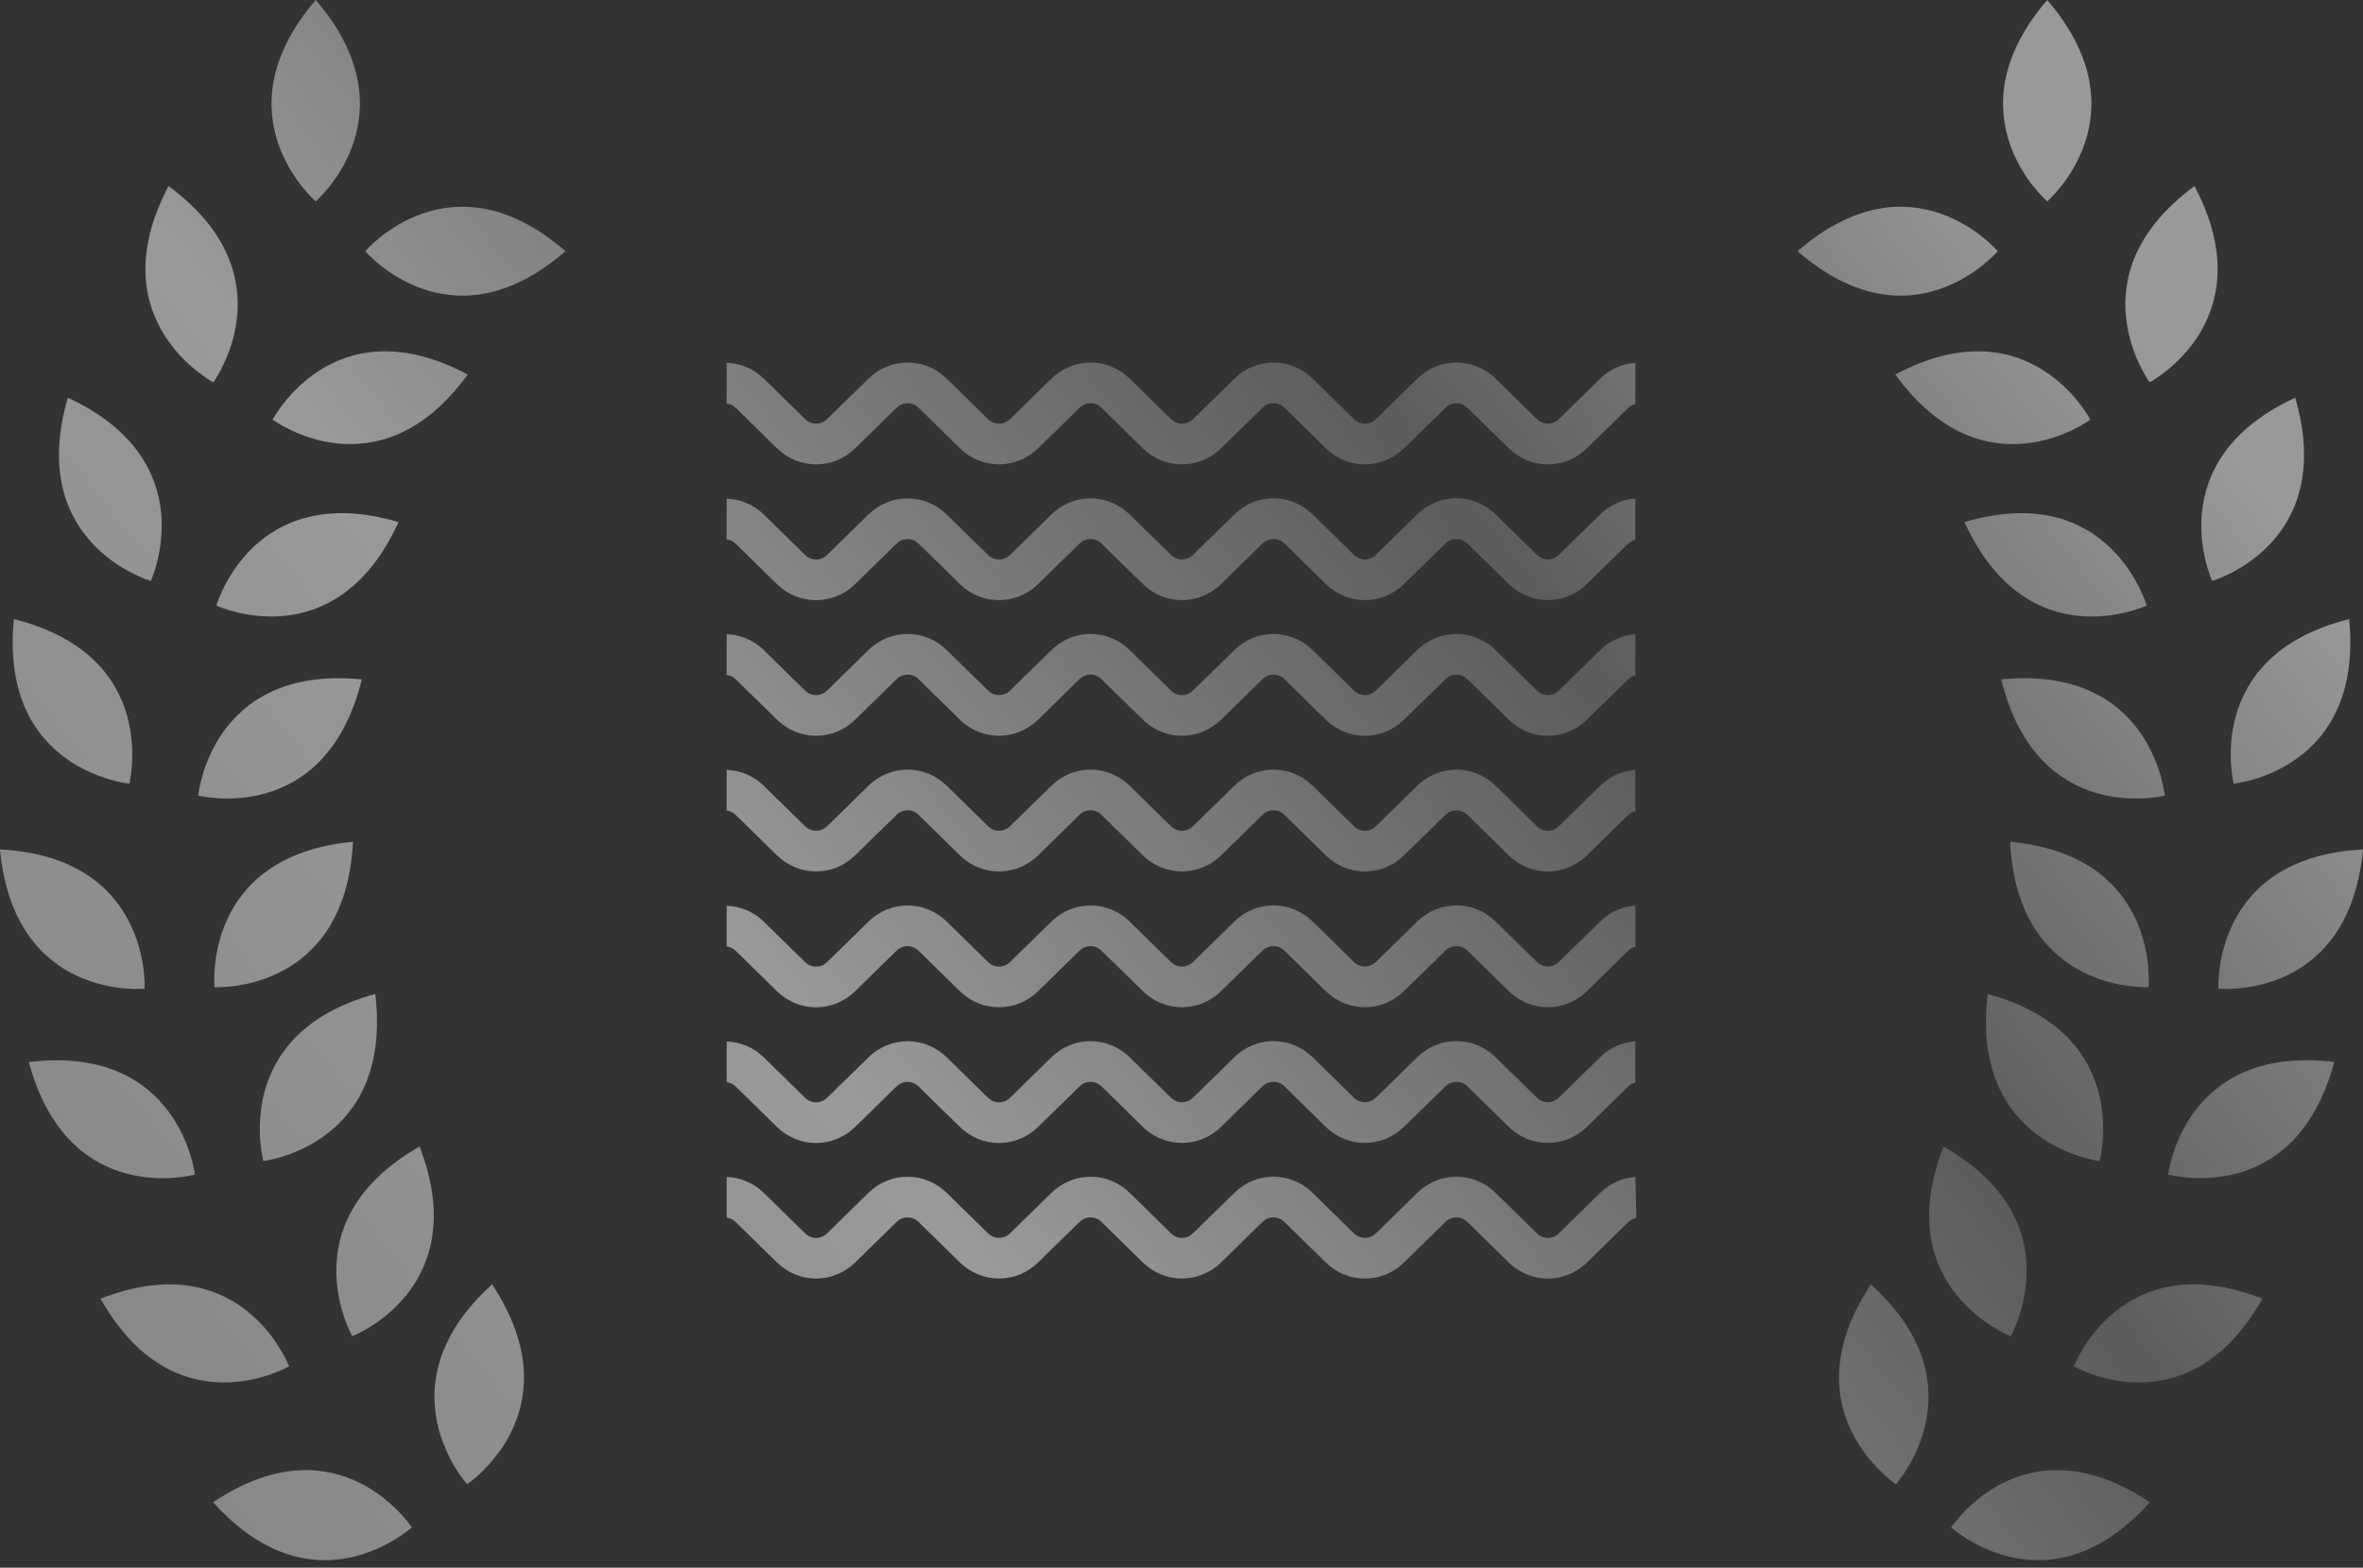 <?xml version="1.0" encoding="UTF-8"?> <svg xmlns="http://www.w3.org/2000/svg" width="104" height="69" viewBox="0 0 104 69" fill="none"><rect x="0" y="0" width="104" height="69" fill="#333333" stroke="none"/><g opacity="0.5"><path d="M71.976 51.804C71.412 51.846 70.861 52.077 70.429 52.501L68.608 54.285C68.337 54.55 67.912 54.55 67.641 54.285L65.824 52.503C64.86 51.558 63.344 51.556 62.377 52.503L60.556 54.285C60.285 54.55 59.86 54.55 59.589 54.285L57.772 52.503C56.807 51.556 55.291 51.556 54.325 52.503L52.505 54.285C52.234 54.55 51.807 54.55 51.538 54.285L49.72 52.503C48.755 51.558 47.241 51.556 46.274 52.503L44.453 54.285C44.182 54.55 43.757 54.55 43.486 54.285L41.668 52.503C40.703 51.558 39.189 51.556 38.222 52.503L36.401 54.285C36.13 54.55 35.705 54.55 35.434 54.285L33.617 52.505C33.162 52.058 32.578 51.827 31.981 51.804V53.595C32.127 53.614 32.267 53.676 32.375 53.783L34.193 55.564C35.158 56.51 36.672 56.511 37.639 55.564L39.46 53.783C39.731 53.517 40.156 53.517 40.427 53.783L42.244 55.564C43.21 56.51 44.724 56.511 45.691 55.564L47.512 53.783C47.783 53.517 48.208 53.517 48.479 53.783L50.296 55.564C51.262 56.51 52.776 56.511 53.743 55.564L55.563 53.783C55.834 53.517 56.26 53.517 56.531 53.783L58.348 55.564C58.831 56.037 59.45 56.275 60.071 56.275C60.692 56.275 61.311 56.039 61.794 55.566L63.615 53.784C63.888 53.519 64.311 53.519 64.582 53.784L66.4 55.566C67.365 56.511 68.879 56.513 69.846 55.566L71.669 53.783C71.756 53.698 71.909 53.626 72.02 53.595L71.976 51.804Z" fill="url(#paint0_linear_1106_464)"></path><path d="M71.976 45.832C71.412 45.872 70.861 46.105 70.429 46.529L68.608 48.313C68.337 48.578 67.912 48.578 67.641 48.313L65.824 46.533C64.86 45.587 63.344 45.586 62.377 46.533L60.556 48.314C60.285 48.58 59.86 48.58 59.589 48.314L57.772 46.534C56.807 45.587 55.291 45.587 54.325 46.534L52.505 48.316C52.234 48.582 51.809 48.582 51.538 48.316L49.72 46.536C48.755 45.591 47.241 45.589 46.274 46.536L44.453 48.318C44.182 48.584 43.757 48.584 43.486 48.318L41.668 46.538C40.703 45.593 39.189 45.591 38.222 46.538L36.401 48.32C36.13 48.585 35.705 48.585 35.434 48.32L33.617 46.54C33.162 46.093 32.578 45.862 31.981 45.841V47.631C32.127 47.65 32.267 47.712 32.375 47.819L34.193 49.599C35.158 50.546 36.674 50.546 37.639 49.599L39.46 47.818C39.731 47.552 40.156 47.552 40.427 47.818L42.244 49.598C43.21 50.545 44.724 50.545 45.691 49.598L47.512 47.816C47.783 47.55 48.208 47.55 48.479 47.816L50.296 49.596C51.262 50.543 52.776 50.543 53.743 49.596L55.563 47.814C55.834 47.549 56.26 47.549 56.531 47.814L58.348 49.594C58.831 50.069 59.452 50.305 60.071 50.305C60.69 50.305 61.311 50.069 61.794 49.596L63.615 47.814C63.888 47.549 64.311 47.549 64.582 47.814L66.4 49.594C67.365 50.541 68.879 50.541 69.846 49.594L71.669 47.811C71.758 47.725 71.864 47.675 71.976 47.645V45.832Z" fill="url(#paint1_linear_1106_464)"></path><path d="M71.976 39.859C71.412 39.9 70.861 40.131 70.429 40.556L68.608 42.339C68.337 42.605 67.912 42.605 67.641 42.339L65.824 40.559C64.86 39.614 63.344 39.612 62.377 40.559L60.556 42.341C60.285 42.606 59.86 42.606 59.589 42.341L57.772 40.561C56.807 39.614 55.291 39.614 54.325 40.561L52.505 42.343C52.234 42.608 51.809 42.608 51.538 42.343L49.72 40.563C48.755 39.617 47.241 39.616 46.274 40.563L44.453 42.344C44.182 42.61 43.757 42.61 43.486 42.344L41.668 40.564C40.703 39.619 39.189 39.617 38.222 40.564L36.401 42.346C36.13 42.612 35.705 42.612 35.434 42.346L33.617 40.566C33.162 40.119 32.578 39.888 31.981 39.866V41.658C32.127 41.677 32.267 41.739 32.375 41.846L34.193 43.626C35.158 44.571 36.674 44.573 37.639 43.626L39.46 41.844C39.731 41.578 40.156 41.578 40.427 41.844L42.244 43.624C43.21 44.569 44.724 44.571 45.691 43.624L47.512 41.842C47.783 41.577 48.208 41.577 48.479 41.842L50.296 43.622C51.262 44.568 52.776 44.569 53.743 43.622L55.563 41.841C55.834 41.575 56.26 41.575 56.531 41.841L58.348 43.621C58.831 44.095 59.452 44.331 60.071 44.331C60.69 44.331 61.311 44.095 61.794 43.622L63.615 41.841C63.888 41.575 64.311 41.575 64.582 41.841L66.4 43.621C67.367 44.568 68.881 44.568 69.846 43.621L71.669 41.837C71.756 41.753 71.864 41.703 71.976 41.673V39.859Z" fill="url(#paint2_linear_1106_464)"></path><path d="M71.976 33.886C71.412 33.927 70.861 34.158 70.429 34.583L68.608 36.366C68.337 36.632 67.912 36.632 67.641 36.366L65.824 34.584C64.86 33.639 63.344 33.637 62.377 34.584L60.556 36.366C60.285 36.632 59.86 36.632 59.589 36.366L57.772 34.584C56.807 33.637 55.293 33.637 54.325 34.584L52.505 36.366C52.234 36.632 51.809 36.632 51.538 36.366L49.72 34.584C48.755 33.639 47.241 33.637 46.274 34.584L44.453 36.366C44.182 36.632 43.757 36.632 43.486 36.366L41.668 34.584C40.703 33.639 39.189 33.637 38.222 34.584L36.401 36.366C36.13 36.632 35.705 36.632 35.434 36.366L33.617 34.586C33.162 34.139 32.578 33.908 31.981 33.886V35.676C32.127 35.695 32.267 35.757 32.375 35.864L34.193 37.646C35.158 38.591 36.674 38.593 37.639 37.646L39.46 35.864C39.731 35.598 40.156 35.597 40.427 35.864L42.244 37.646C43.21 38.591 44.724 38.593 45.691 37.646L47.512 35.864C47.783 35.598 48.208 35.598 48.479 35.864L50.296 37.646C51.262 38.591 52.776 38.593 53.743 37.646L55.563 35.864C55.834 35.598 56.26 35.597 56.531 35.864L58.348 37.646C58.831 38.12 59.452 38.356 60.071 38.356C60.69 38.356 61.311 38.12 61.794 37.647L63.615 35.866C63.886 35.6 64.311 35.6 64.582 35.866L66.4 37.647C67.367 38.594 68.881 38.594 69.846 37.647L71.669 35.864C71.756 35.779 71.864 35.73 71.976 35.7V33.886Z" fill="url(#paint3_linear_1106_464)"></path><path d="M71.976 27.914C71.412 27.954 70.861 28.187 70.429 28.611L68.608 30.394C68.337 30.66 67.912 30.66 67.641 30.394L65.824 28.613C64.86 27.668 63.344 27.666 62.377 28.613L60.556 30.394C60.285 30.66 59.86 30.66 59.589 30.394L57.772 28.613C56.807 27.666 55.291 27.666 54.325 28.613L52.505 30.394C52.234 30.66 51.807 30.66 51.538 30.394L49.72 28.613C48.755 27.668 47.241 27.666 46.274 28.613L44.453 30.394C44.182 30.66 43.757 30.66 43.486 30.394L41.668 28.613C40.703 27.668 39.189 27.666 38.222 28.613L36.401 30.394C36.13 30.66 35.705 30.66 35.434 30.394L33.617 28.614C33.162 28.168 32.578 27.937 31.981 27.914V29.704C32.127 29.724 32.267 29.786 32.375 29.892L34.193 31.674C35.158 32.619 36.672 32.621 37.639 31.674L39.46 29.892C39.731 29.627 40.156 29.627 40.427 29.892L42.244 31.674C43.21 32.619 44.724 32.621 45.691 31.674L47.512 29.892C47.783 29.627 48.208 29.627 48.479 29.892L50.296 31.674C51.262 32.621 52.776 32.621 53.743 31.674L55.563 29.892C55.834 29.627 56.26 29.627 56.531 29.892L58.348 31.674C58.831 32.147 59.45 32.385 60.071 32.385C60.692 32.385 61.311 32.149 61.794 31.676L63.615 29.894C63.888 29.629 64.311 29.629 64.582 29.894L66.4 31.676C67.365 32.621 68.879 32.623 69.846 31.676L71.669 29.892C71.758 29.806 71.864 29.756 71.976 29.727V27.914Z" fill="url(#paint4_linear_1106_464)"></path><path d="M71.976 21.94C71.412 21.982 70.861 22.213 70.429 22.637L68.608 24.421C68.337 24.686 67.912 24.686 67.641 24.421L65.824 22.641C64.86 21.695 63.344 21.694 62.377 22.641L60.556 24.422C60.285 24.688 59.86 24.688 59.589 24.422L57.772 22.642C56.807 21.695 55.291 21.695 54.325 22.642L52.505 24.424C52.234 24.69 51.809 24.69 51.538 24.424L49.72 22.644C48.755 21.699 47.241 21.697 46.274 22.644L44.453 24.426C44.182 24.691 43.757 24.691 43.486 24.426L41.668 22.646C40.703 21.701 39.189 21.699 38.222 22.646L36.401 24.427C36.13 24.693 35.705 24.693 35.434 24.427L33.617 22.648C33.162 22.201 32.578 21.97 31.981 21.947V23.739C32.127 23.758 32.267 23.82 32.375 23.927L34.193 25.707C35.158 26.652 36.674 26.654 37.639 25.707L39.46 23.926C39.731 23.66 40.156 23.66 40.427 23.926L42.244 25.706C43.21 26.651 44.724 26.652 45.691 25.706L47.512 23.924C47.783 23.658 48.208 23.658 48.479 23.924L50.296 25.704C51.262 26.649 52.776 26.651 53.743 25.704L55.563 23.922C55.834 23.657 56.26 23.657 56.531 23.922L58.348 25.702C58.831 26.176 59.452 26.413 60.071 26.413C60.69 26.413 61.311 26.176 61.794 25.704L63.615 23.922C63.888 23.657 64.311 23.657 64.582 23.922L66.4 25.702C67.367 26.649 68.881 26.649 69.846 25.702L71.669 23.919C71.756 23.834 71.864 23.784 71.976 23.755V21.94Z" fill="url(#paint5_linear_1106_464)"></path><path d="M71.977 15.967C71.413 16.008 70.862 16.239 70.43 16.664L68.609 18.447C68.338 18.713 67.913 18.713 67.642 18.447L65.825 16.666C64.861 15.72 63.346 15.719 62.379 16.666L60.558 18.447C60.287 18.713 59.861 18.713 59.59 18.447L57.773 16.666C56.808 15.719 55.294 15.719 54.327 16.666L52.506 18.447C52.235 18.713 51.81 18.713 51.539 18.447L49.721 16.666C48.756 15.72 47.242 15.719 46.275 16.666L44.454 18.447C44.183 18.713 43.758 18.713 43.487 18.447L41.669 16.666C40.704 15.72 39.19 15.719 38.223 16.666L36.402 18.447C36.131 18.713 35.706 18.713 35.435 18.447L33.618 16.667C33.163 16.221 32.579 15.989 31.982 15.969V17.759C32.128 17.778 32.268 17.84 32.376 17.947L34.194 19.729C35.159 20.674 36.675 20.676 37.64 19.729L39.461 17.947C39.732 17.681 40.157 17.68 40.428 17.947L42.246 19.729C43.211 20.674 44.725 20.676 45.692 19.729L47.513 17.947C47.784 17.681 48.209 17.681 48.48 17.947L50.297 19.729C51.263 20.674 52.777 20.676 53.744 19.729L55.565 17.947C55.836 17.681 56.261 17.68 56.532 17.947L58.349 19.729C58.833 20.203 59.453 20.439 60.072 20.439C60.691 20.439 61.312 20.203 61.795 19.73L63.616 17.949C63.887 17.683 64.312 17.683 64.583 17.949L66.401 19.73C67.368 20.677 68.882 20.677 69.847 19.73L71.67 17.947C71.757 17.863 71.865 17.812 71.977 17.783V15.967Z" fill="url(#paint6_linear_1106_464)"></path><path d="M79.115 11.056C84.18 15.457 87.926 11.056 87.926 11.056C87.926 11.056 84.18 6.654 79.115 11.056Z" fill="url(#paint7_linear_1106_464)"></path><path d="M90.102 0C85.726 5.095 90.102 8.864 90.102 8.864C90.102 8.864 94.478 5.095 90.102 0Z" fill="url(#paint8_linear_1106_464)"></path><path d="M83.415 16.485C87.37 21.916 92.001 18.47 92.001 18.47C92.001 18.47 89.33 13.335 83.415 16.485Z" fill="url(#paint9_linear_1106_464)"></path><path d="M96.585 8.189C91.186 12.168 94.611 16.827 94.611 16.827C94.611 16.827 99.716 14.14 96.585 8.189Z" fill="url(#paint10_linear_1106_464)"></path><path d="M86.46 22.979C89.255 29.096 94.478 26.654 94.478 26.654C94.478 26.654 92.883 21.087 86.46 22.979Z" fill="url(#paint11_linear_1106_464)"></path><path d="M101.016 17.506C94.934 20.318 97.362 25.571 97.362 25.571C97.362 25.571 102.896 23.967 101.016 17.506Z" fill="url(#paint12_linear_1106_464)"></path><path d="M88.077 29.903C89.692 36.437 95.275 35.016 95.275 35.016C95.275 35.016 94.739 29.246 88.077 29.903Z" fill="url(#paint13_linear_1106_464)"></path><path d="M103.39 27.25C96.895 28.875 98.307 34.491 98.307 34.491C98.307 34.491 104.043 33.951 103.39 27.25Z" fill="url(#paint14_linear_1106_464)"></path><path d="M88.466 37.048C88.809 43.771 94.56 43.448 94.56 43.448C94.56 43.448 95.129 37.682 88.466 37.048Z" fill="url(#paint15_linear_1106_464)"></path><path d="M104 37.388C97.315 37.733 97.637 43.517 97.637 43.517C97.637 43.517 103.369 44.09 104 37.388Z" fill="url(#paint16_linear_1106_464)"></path><path d="M87.484 43.749C86.683 50.434 92.404 51.102 92.404 51.102C92.404 51.102 93.942 45.517 87.484 43.749Z" fill="url(#paint17_linear_1106_464)"></path><path d="M102.736 46.744C96.091 45.939 95.427 51.695 95.427 51.695C95.427 51.695 100.979 53.242 102.736 46.744Z" fill="url(#paint18_linear_1106_464)"></path><path d="M85.534 50.464C83.114 56.743 88.495 58.812 88.495 58.812C88.495 58.812 91.356 53.785 85.534 50.464Z" fill="url(#paint19_linear_1106_464)"></path><path d="M99.573 57.16C93.332 54.727 91.274 60.139 91.274 60.139C91.274 60.139 96.272 63.018 99.573 57.16Z" fill="url(#paint20_linear_1106_464)"></path><path d="M82.343 56.531C78.634 62.135 83.442 65.326 83.442 65.326C83.442 65.326 87.315 61.038 82.343 56.531Z" fill="url(#paint21_linear_1106_464)"></path><path d="M94.617 66.119C89.046 62.388 85.874 67.225 85.874 67.225C85.874 67.225 90.136 71.121 94.617 66.119Z" fill="url(#paint22_linear_1106_464)"></path><path d="M24.886 11.056C19.821 15.457 16.075 11.056 16.075 11.056C16.075 11.056 19.821 6.654 24.886 11.056Z" fill="url(#paint23_linear_1106_464)"></path><path d="M13.896 0C18.272 5.095 13.896 8.864 13.896 8.864C13.896 8.864 9.52 5.095 13.896 0Z" fill="url(#paint24_linear_1106_464)"></path><path d="M20.586 16.485C16.63 21.916 11.999 18.47 11.999 18.47C11.999 18.47 14.67 13.335 20.586 16.485Z" fill="url(#paint25_linear_1106_464)"></path><path d="M7.417 8.189C12.816 12.168 9.39 16.827 9.39 16.827C9.39 16.827 4.286 14.14 7.417 8.189Z" fill="url(#paint26_linear_1106_464)"></path><path d="M17.54 22.979C14.745 29.096 9.522 26.654 9.522 26.654C9.522 26.654 11.117 21.087 17.54 22.979Z" fill="url(#paint27_linear_1106_464)"></path><path d="M2.985 17.506C9.067 20.318 6.639 25.571 6.639 25.571C6.639 25.571 1.104 23.967 2.985 17.506Z" fill="url(#paint28_linear_1106_464)"></path><path d="M15.924 29.903C14.309 36.437 8.726 35.016 8.726 35.016C8.726 35.016 9.263 29.246 15.924 29.903Z" fill="url(#paint29_linear_1106_464)"></path><path d="M0.61 27.25C7.105 28.875 5.693 34.491 5.693 34.491C5.693 34.491 -0.043 33.951 0.61 27.25Z" fill="url(#paint30_linear_1106_464)"></path><path d="M15.536 37.05C15.193 43.773 9.442 43.45 9.442 43.45C9.442 43.45 8.873 37.684 15.536 37.05Z" fill="url(#paint31_linear_1106_464)"></path><path d="M0 37.388C6.685 37.733 6.363 43.517 6.363 43.517C6.363 43.517 0.631 44.09 0 37.388Z" fill="url(#paint32_linear_1106_464)"></path><path d="M16.516 43.749C17.317 50.434 11.595 51.102 11.595 51.102C11.595 51.102 10.057 45.517 16.516 43.749Z" fill="url(#paint33_linear_1106_464)"></path><path d="M1.267 46.746C7.913 45.941 8.577 51.697 8.577 51.697C8.577 51.697 3.025 53.244 1.267 46.746Z" fill="url(#paint34_linear_1106_464)"></path><path d="M18.466 50.464C20.886 56.743 15.505 58.812 15.505 58.812C15.505 58.812 12.644 53.785 18.466 50.464Z" fill="url(#paint35_linear_1106_464)"></path><path d="M4.426 57.16C10.667 54.727 12.725 60.139 12.725 60.139C12.725 60.139 7.727 63.018 4.426 57.16Z" fill="url(#paint36_linear_1106_464)"></path><path d="M21.657 56.531C25.365 62.135 20.558 65.326 20.558 65.326C20.558 65.326 16.684 61.038 21.657 56.531Z" fill="url(#paint37_linear_1106_464)"></path><path d="M9.383 66.119C14.954 62.388 18.126 67.225 18.126 67.225C18.126 67.225 13.863 71.121 9.383 66.119Z" fill="url(#paint38_linear_1106_464)"></path></g><defs><linearGradient id="paint0_linear_1106_464" x1="89.5" y1="9" x2="8" y2="74" gradientUnits="userSpaceOnUse"><stop stop-color="white"></stop><stop offset="0.27" stop-color="white" stop-opacity="0.4"></stop><stop offset="0.625" stop-color="white"></stop><stop offset="1" stop-color="white" stop-opacity="0.8"></stop></linearGradient><linearGradient id="paint1_linear_1106_464" x1="89.5" y1="9" x2="8" y2="74" gradientUnits="userSpaceOnUse"><stop stop-color="white"></stop><stop offset="0.27" stop-color="white" stop-opacity="0.4"></stop><stop offset="0.625" stop-color="white"></stop><stop offset="1" stop-color="white" stop-opacity="0.8"></stop></linearGradient><linearGradient id="paint2_linear_1106_464" x1="89.5" y1="9" x2="8" y2="74" gradientUnits="userSpaceOnUse"><stop stop-color="white"></stop><stop offset="0.27" stop-color="white" stop-opacity="0.4"></stop><stop offset="0.625" stop-color="white"></stop><stop offset="1" stop-color="white" stop-opacity="0.8"></stop></linearGradient><linearGradient id="paint3_linear_1106_464" x1="89.5" y1="9" x2="8" y2="74" gradientUnits="userSpaceOnUse"><stop stop-color="white"></stop><stop offset="0.27" stop-color="white" stop-opacity="0.4"></stop><stop offset="0.625" stop-color="white"></stop><stop offset="1" stop-color="white" stop-opacity="0.8"></stop></linearGradient><linearGradient id="paint4_linear_1106_464" x1="89.5" y1="9" x2="8" y2="74" gradientUnits="userSpaceOnUse"><stop stop-color="white"></stop><stop offset="0.27" stop-color="white" stop-opacity="0.4"></stop><stop offset="0.625" stop-color="white"></stop><stop offset="1" stop-color="white" stop-opacity="0.8"></stop></linearGradient><linearGradient id="paint5_linear_1106_464" x1="89.5" y1="9" x2="8" y2="74" gradientUnits="userSpaceOnUse"><stop stop-color="white"></stop><stop offset="0.27" stop-color="white" stop-opacity="0.4"></stop><stop offset="0.625" stop-color="white"></stop><stop offset="1" stop-color="white" stop-opacity="0.8"></stop></linearGradient><linearGradient id="paint6_linear_1106_464" x1="89.5" y1="9" x2="8" y2="74" gradientUnits="userSpaceOnUse"><stop stop-color="white"></stop><stop offset="0.27" stop-color="white" stop-opacity="0.4"></stop><stop offset="0.625" stop-color="white"></stop><stop offset="1" stop-color="white" stop-opacity="0.8"></stop></linearGradient><linearGradient id="paint7_linear_1106_464" x1="89.5" y1="9" x2="8" y2="74" gradientUnits="userSpaceOnUse"><stop stop-color="white"></stop><stop offset="0.27" stop-color="white" stop-opacity="0.4"></stop><stop offset="0.625" stop-color="white"></stop><stop offset="1" stop-color="white" stop-opacity="0.8"></stop></linearGradient><linearGradient id="paint8_linear_1106_464" x1="89.5" y1="9" x2="8" y2="74" gradientUnits="userSpaceOnUse"><stop stop-color="white"></stop><stop offset="0.27" stop-color="white" stop-opacity="0.4"></stop><stop offset="0.625" stop-color="white"></stop><stop offset="1" stop-color="white" stop-opacity="0.8"></stop></linearGradient><linearGradient id="paint9_linear_1106_464" x1="89.5" y1="9" x2="8" y2="74" gradientUnits="userSpaceOnUse"><stop stop-color="white"></stop><stop offset="0.27" stop-color="white" stop-opacity="0.4"></stop><stop offset="0.625" stop-color="white"></stop><stop offset="1" stop-color="white" stop-opacity="0.8"></stop></linearGradient><linearGradient id="paint10_linear_1106_464" x1="89.5" y1="9" x2="8" y2="74" gradientUnits="userSpaceOnUse"><stop stop-color="white"></stop><stop offset="0.27" stop-color="white" stop-opacity="0.4"></stop><stop offset="0.625" stop-color="white"></stop><stop offset="1" stop-color="white" stop-opacity="0.8"></stop></linearGradient><linearGradient id="paint11_linear_1106_464" x1="89.5" y1="9" x2="8" y2="74" gradientUnits="userSpaceOnUse"><stop stop-color="white"></stop><stop offset="0.27" stop-color="white" stop-opacity="0.4"></stop><stop offset="0.625" stop-color="white"></stop><stop offset="1" stop-color="white" stop-opacity="0.8"></stop></linearGradient><linearGradient id="paint12_linear_1106_464" x1="89.5" y1="9" x2="8" y2="74" gradientUnits="userSpaceOnUse"><stop stop-color="white"></stop><stop offset="0.27" stop-color="white" stop-opacity="0.4"></stop><stop offset="0.625" stop-color="white"></stop><stop offset="1" stop-color="white" stop-opacity="0.8"></stop></linearGradient><linearGradient id="paint13_linear_1106_464" x1="89.5" y1="9" x2="8" y2="74" gradientUnits="userSpaceOnUse"><stop stop-color="white"></stop><stop offset="0.27" stop-color="white" stop-opacity="0.4"></stop><stop offset="0.625" stop-color="white"></stop><stop offset="1" stop-color="white" stop-opacity="0.8"></stop></linearGradient><linearGradient id="paint14_linear_1106_464" x1="89.5" y1="9" x2="8" y2="74" gradientUnits="userSpaceOnUse"><stop stop-color="white"></stop><stop offset="0.27" stop-color="white" stop-opacity="0.4"></stop><stop offset="0.625" stop-color="white"></stop><stop offset="1" stop-color="white" stop-opacity="0.8"></stop></linearGradient><linearGradient id="paint15_linear_1106_464" x1="89.5" y1="9" x2="8" y2="74" gradientUnits="userSpaceOnUse"><stop stop-color="white"></stop><stop offset="0.27" stop-color="white" stop-opacity="0.4"></stop><stop offset="0.625" stop-color="white"></stop><stop offset="1" stop-color="white" stop-opacity="0.8"></stop></linearGradient><linearGradient id="paint16_linear_1106_464" x1="89.5" y1="9" x2="8" y2="74" gradientUnits="userSpaceOnUse"><stop stop-color="white"></stop><stop offset="0.27" stop-color="white" stop-opacity="0.4"></stop><stop offset="0.625" stop-color="white"></stop><stop offset="1" stop-color="white" stop-opacity="0.8"></stop></linearGradient><linearGradient id="paint17_linear_1106_464" x1="89.5" y1="9" x2="8" y2="74" gradientUnits="userSpaceOnUse"><stop stop-color="white"></stop><stop offset="0.27" stop-color="white" stop-opacity="0.4"></stop><stop offset="0.625" stop-color="white"></stop><stop offset="1" stop-color="white" stop-opacity="0.8"></stop></linearGradient><linearGradient id="paint18_linear_1106_464" x1="89.5" y1="9" x2="8" y2="74" gradientUnits="userSpaceOnUse"><stop stop-color="white"></stop><stop offset="0.27" stop-color="white" stop-opacity="0.4"></stop><stop offset="0.625" stop-color="white"></stop><stop offset="1" stop-color="white" stop-opacity="0.8"></stop></linearGradient><linearGradient id="paint19_linear_1106_464" x1="89.5" y1="9" x2="8" y2="74" gradientUnits="userSpaceOnUse"><stop stop-color="white"></stop><stop offset="0.27" stop-color="white" stop-opacity="0.4"></stop><stop offset="0.625" stop-color="white"></stop><stop offset="1" stop-color="white" stop-opacity="0.8"></stop></linearGradient><linearGradient id="paint20_linear_1106_464" x1="89.5" y1="9" x2="8" y2="74" gradientUnits="userSpaceOnUse"><stop stop-color="white"></stop><stop offset="0.27" stop-color="white" stop-opacity="0.4"></stop><stop offset="0.625" stop-color="white"></stop><stop offset="1" stop-color="white" stop-opacity="0.8"></stop></linearGradient><linearGradient id="paint21_linear_1106_464" x1="89.5" y1="9" x2="8" y2="74" gradientUnits="userSpaceOnUse"><stop stop-color="white"></stop><stop offset="0.27" stop-color="white" stop-opacity="0.4"></stop><stop offset="0.625" stop-color="white"></stop><stop offset="1" stop-color="white" stop-opacity="0.8"></stop></linearGradient><linearGradient id="paint22_linear_1106_464" x1="89.5" y1="9" x2="8" y2="74" gradientUnits="userSpaceOnUse"><stop stop-color="white"></stop><stop offset="0.27" stop-color="white" stop-opacity="0.4"></stop><stop offset="0.625" stop-color="white"></stop><stop offset="1" stop-color="white" stop-opacity="0.8"></stop></linearGradient><linearGradient id="paint23_linear_1106_464" x1="89.5" y1="9" x2="8" y2="74" gradientUnits="userSpaceOnUse"><stop stop-color="white"></stop><stop offset="0.27" stop-color="white" stop-opacity="0.4"></stop><stop offset="0.625" stop-color="white"></stop><stop offset="1" stop-color="white" stop-opacity="0.8"></stop></linearGradient><linearGradient id="paint24_linear_1106_464" x1="89.5" y1="9" x2="8" y2="74" gradientUnits="userSpaceOnUse"><stop stop-color="white"></stop><stop offset="0.27" stop-color="white" stop-opacity="0.4"></stop><stop offset="0.625" stop-color="white"></stop><stop offset="1" stop-color="white" stop-opacity="0.8"></stop></linearGradient><linearGradient id="paint25_linear_1106_464" x1="89.5" y1="9" x2="8" y2="74" gradientUnits="userSpaceOnUse"><stop stop-color="white"></stop><stop offset="0.27" stop-color="white" stop-opacity="0.4"></stop><stop offset="0.625" stop-color="white"></stop><stop offset="1" stop-color="white" stop-opacity="0.8"></stop></linearGradient><linearGradient id="paint26_linear_1106_464" x1="89.5" y1="9" x2="8" y2="74" gradientUnits="userSpaceOnUse"><stop stop-color="white"></stop><stop offset="0.27" stop-color="white" stop-opacity="0.4"></stop><stop offset="0.625" stop-color="white"></stop><stop offset="1" stop-color="white" stop-opacity="0.8"></stop></linearGradient><linearGradient id="paint27_linear_1106_464" x1="89.5" y1="9" x2="8" y2="74" gradientUnits="userSpaceOnUse"><stop stop-color="white"></stop><stop offset="0.27" stop-color="white" stop-opacity="0.4"></stop><stop offset="0.625" stop-color="white"></stop><stop offset="1" stop-color="white" stop-opacity="0.8"></stop></linearGradient><linearGradient id="paint28_linear_1106_464" x1="89.5" y1="9" x2="8" y2="74" gradientUnits="userSpaceOnUse"><stop stop-color="white"></stop><stop offset="0.27" stop-color="white" stop-opacity="0.4"></stop><stop offset="0.625" stop-color="white"></stop><stop offset="1" stop-color="white" stop-opacity="0.8"></stop></linearGradient><linearGradient id="paint29_linear_1106_464" x1="89.5" y1="9" x2="8" y2="74" gradientUnits="userSpaceOnUse"><stop stop-color="white"></stop><stop offset="0.27" stop-color="white" stop-opacity="0.4"></stop><stop offset="0.625" stop-color="white"></stop><stop offset="1" stop-color="white" stop-opacity="0.8"></stop></linearGradient><linearGradient id="paint30_linear_1106_464" x1="89.5" y1="9" x2="8" y2="74" gradientUnits="userSpaceOnUse"><stop stop-color="white"></stop><stop offset="0.27" stop-color="white" stop-opacity="0.4"></stop><stop offset="0.625" stop-color="white"></stop><stop offset="1" stop-color="white" stop-opacity="0.8"></stop></linearGradient><linearGradient id="paint31_linear_1106_464" x1="89.5" y1="9" x2="8" y2="74" gradientUnits="userSpaceOnUse"><stop stop-color="white"></stop><stop offset="0.27" stop-color="white" stop-opacity="0.4"></stop><stop offset="0.625" stop-color="white"></stop><stop offset="1" stop-color="white" stop-opacity="0.8"></stop></linearGradient><linearGradient id="paint32_linear_1106_464" x1="89.5" y1="9" x2="8" y2="74" gradientUnits="userSpaceOnUse"><stop stop-color="white"></stop><stop offset="0.27" stop-color="white" stop-opacity="0.4"></stop><stop offset="0.625" stop-color="white"></stop><stop offset="1" stop-color="white" stop-opacity="0.8"></stop></linearGradient><linearGradient id="paint33_linear_1106_464" x1="89.5" y1="9" x2="8" y2="74" gradientUnits="userSpaceOnUse"><stop stop-color="white"></stop><stop offset="0.27" stop-color="white" stop-opacity="0.4"></stop><stop offset="0.625" stop-color="white"></stop><stop offset="1" stop-color="white" stop-opacity="0.8"></stop></linearGradient><linearGradient id="paint34_linear_1106_464" x1="89.5" y1="9" x2="8" y2="74" gradientUnits="userSpaceOnUse"><stop stop-color="white"></stop><stop offset="0.27" stop-color="white" stop-opacity="0.4"></stop><stop offset="0.625" stop-color="white"></stop><stop offset="1" stop-color="white" stop-opacity="0.8"></stop></linearGradient><linearGradient id="paint35_linear_1106_464" x1="89.5" y1="9" x2="8" y2="74" gradientUnits="userSpaceOnUse"><stop stop-color="white"></stop><stop offset="0.27" stop-color="white" stop-opacity="0.4"></stop><stop offset="0.625" stop-color="white"></stop><stop offset="1" stop-color="white" stop-opacity="0.8"></stop></linearGradient><linearGradient id="paint36_linear_1106_464" x1="89.5" y1="9" x2="8" y2="74" gradientUnits="userSpaceOnUse"><stop stop-color="white"></stop><stop offset="0.27" stop-color="white" stop-opacity="0.4"></stop><stop offset="0.625" stop-color="white"></stop><stop offset="1" stop-color="white" stop-opacity="0.8"></stop></linearGradient><linearGradient id="paint37_linear_1106_464" x1="89.5" y1="9" x2="8" y2="74" gradientUnits="userSpaceOnUse"><stop stop-color="white"></stop><stop offset="0.27" stop-color="white" stop-opacity="0.4"></stop><stop offset="0.625" stop-color="white"></stop><stop offset="1" stop-color="white" stop-opacity="0.8"></stop></linearGradient><linearGradient id="paint38_linear_1106_464" x1="89.5" y1="9" x2="8" y2="74" gradientUnits="userSpaceOnUse"><stop stop-color="white"></stop><stop offset="0.27" stop-color="white" stop-opacity="0.4"></stop><stop offset="0.625" stop-color="white"></stop><stop offset="1" stop-color="white" stop-opacity="0.8"></stop></linearGradient></defs></svg> 